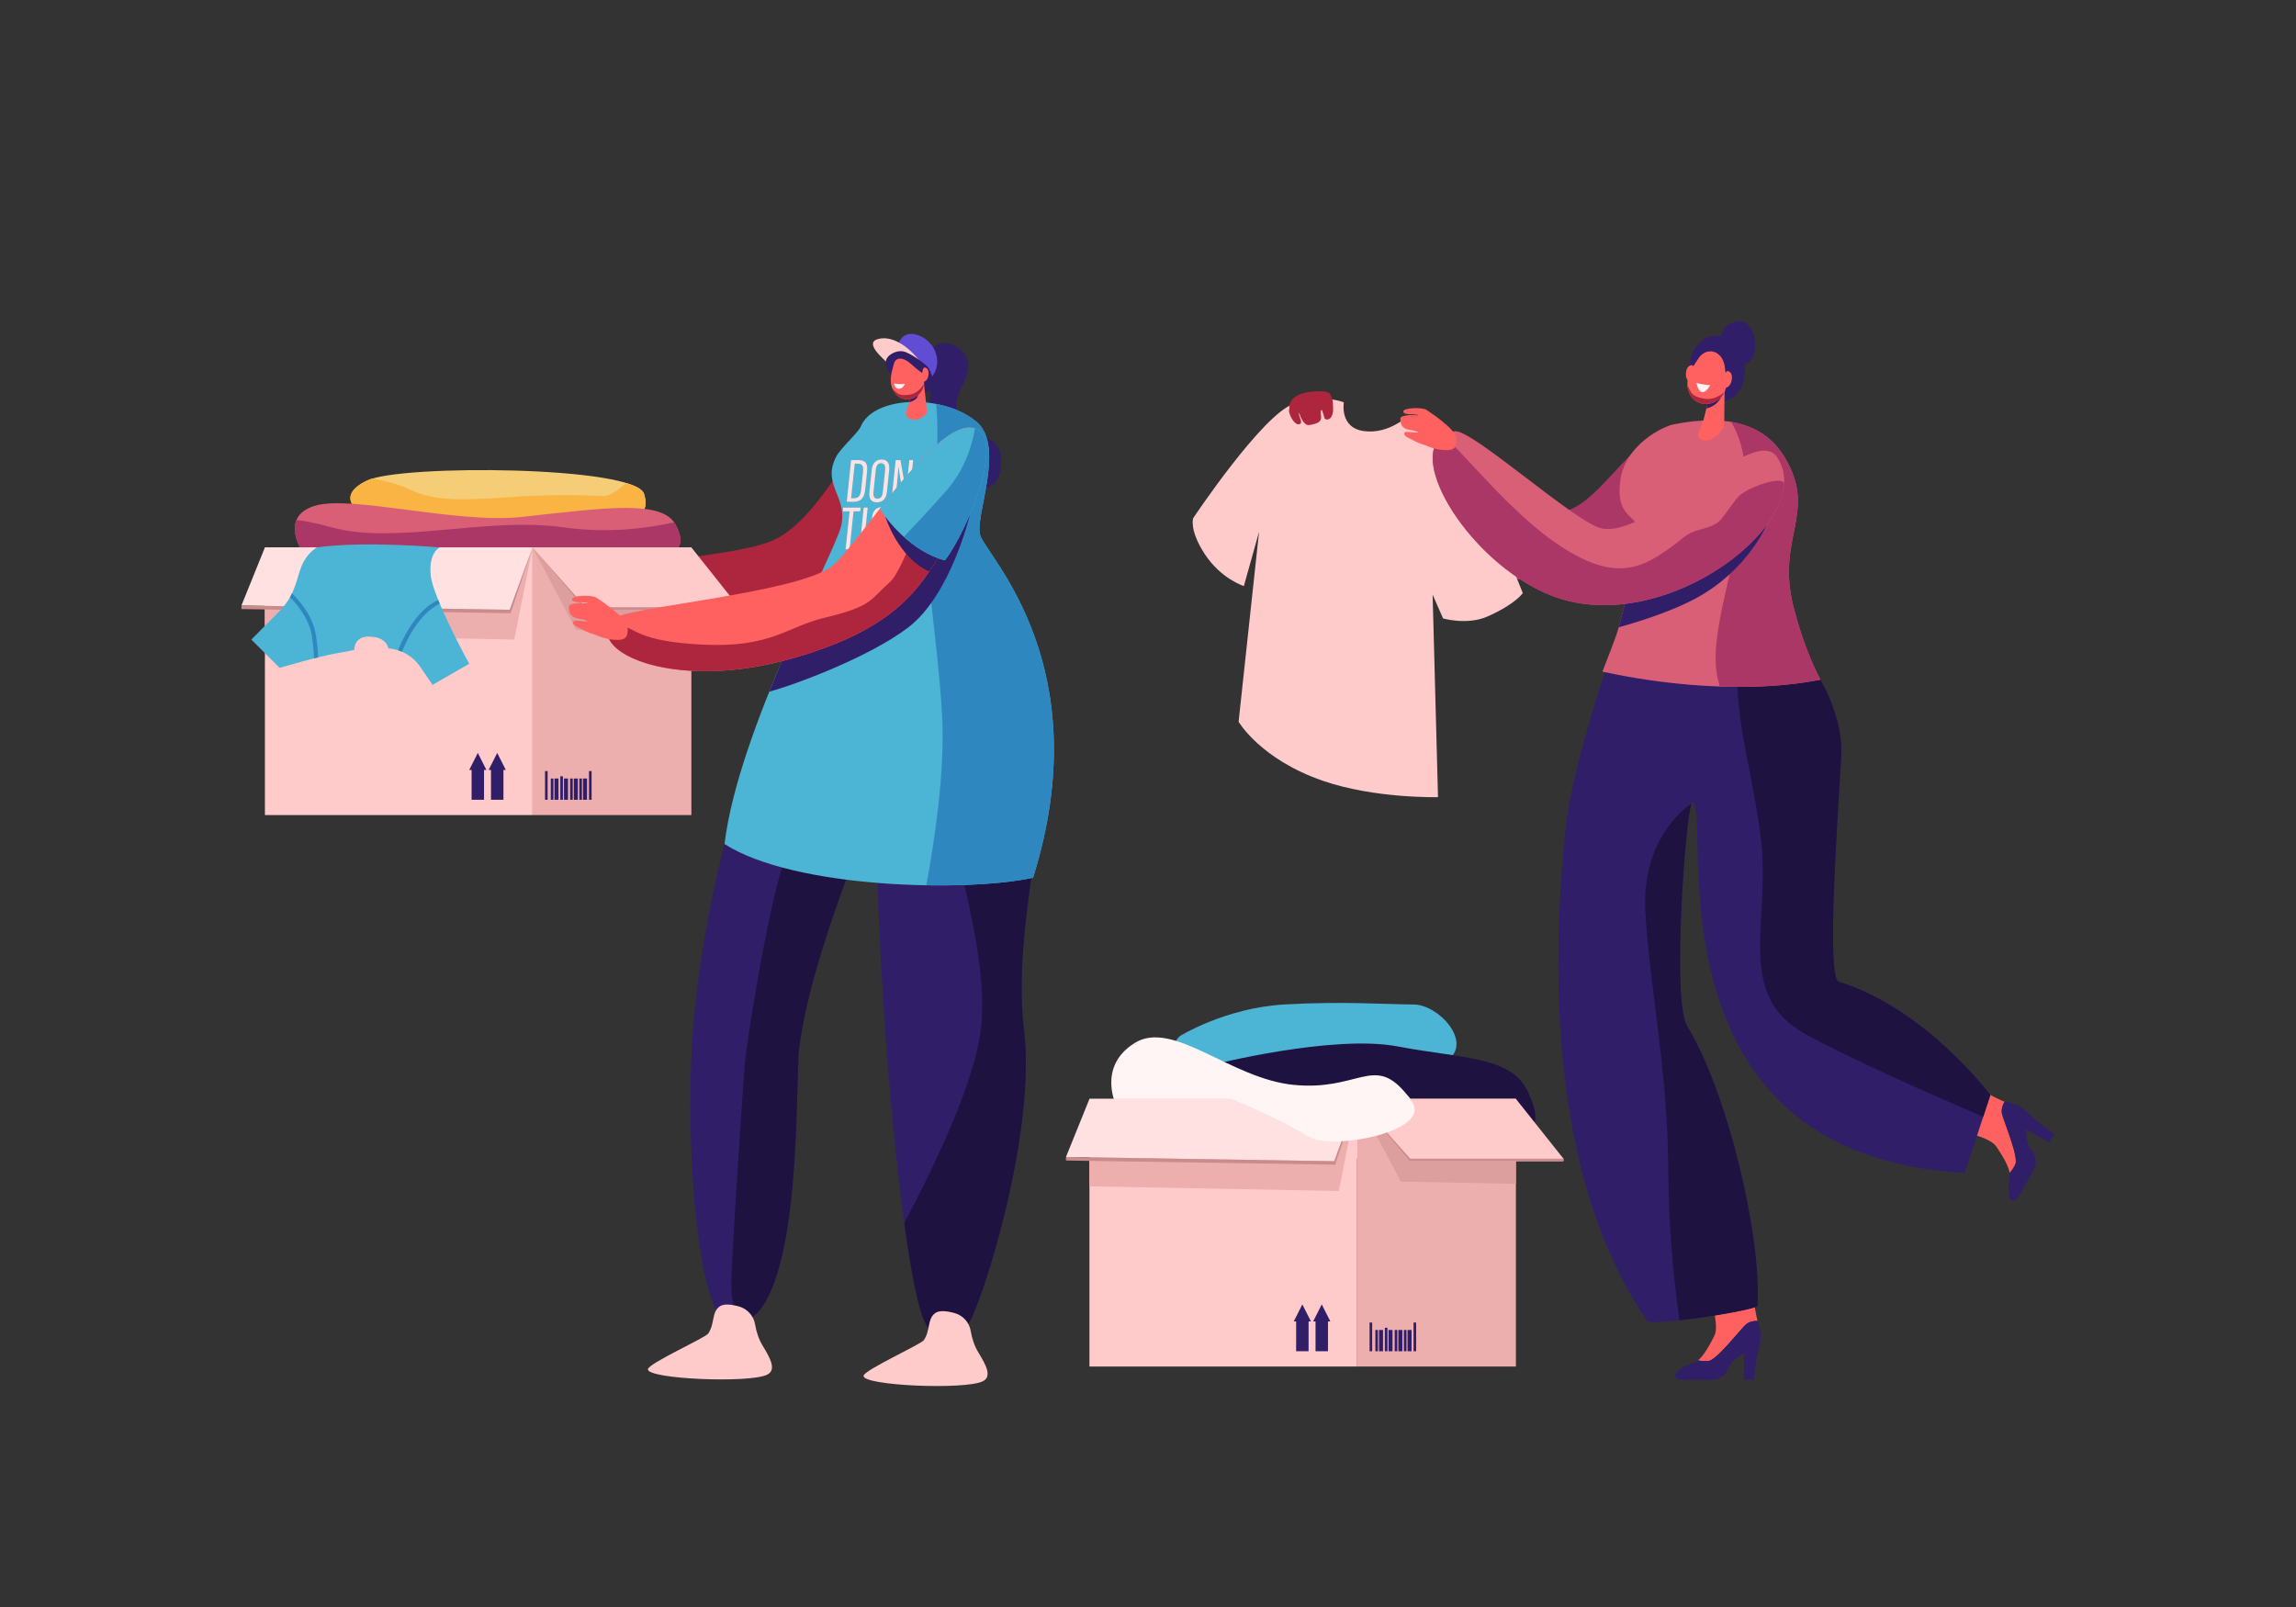 <?xml version="1.0" encoding="utf-8"?>
<svg xmlns="http://www.w3.org/2000/svg" id="Layer_1" style="enable-background:new 0 0 1000 700;" version="1.1" viewBox="0 0 1000 700" x="0px" y="0px">
<rect x="0" y="0" width="1000" height="700" fill="#333333" stroke="none"/>
<g>
	<g>
		<path d="M157.433,223.666c0,0-12.355-7.274,2.457-14.364c14.813-7.09,117.002-6.378,120.639,5.854&#xA;			c3.323,11.175-5.384,11.576-35.01,14.563C215.894,232.705,172.443,230.756,157.433,223.666z" style="fill:#F4CD76;"/>
		<path d="M245.52,229.719c29.625-2.987,38.333-3.388,35.01-14.563c-0.547-1.841-3.33-3.421-7.709-4.752&#xA;			c-3.558,2.767-6.839,5.825-10.45,5.668c-6.875-0.299-15.843-0.897-35.123,0.149s-35.421,3.139-47.677-2.541&#xA;			c-6.264-2.903-12.602-4.437-17.306-5.246c-0.941,0.275-1.739,0.564-2.374,0.868c-14.813,7.09-2.457,14.364-2.457,14.364&#xA;			C172.443,230.756,215.894,232.705,245.52,229.719z" style="fill:#FAB443;"/>
		<path d="M132.342,241.33c0,0-11.359-15.824,4.484-20.924c15.843-5.1,61.663,7.936,90.572,4.752&#xA;			c37.109-4.087,60.979-7.443,66.804,3.318c6.929,12.801-4.031,14.049-15.988,17.337&#xA;			C266.256,249.102,149.978,248.504,132.342,241.33z" style="fill:#D95F76;"/>
		<path d="M375.585,187.6c0,0-18.159,36.767-36.991,46.855c-18.832,10.088-84.519,8.448-83.398,24.064&#xA;			c1.121,15.617,49.545,14.134,73.758,12.409c24.212-1.725,56.228-29.874,58.34-35.577C389.406,229.649,375.585,187.6,375.585,187.6&#xA;			z" style="fill:#AD263D;"/>
		<path d="M278.213,245.814c11.957-3.288,22.917-4.537,15.988-17.337c-0.182-0.336-0.382-0.659-0.599-0.968&#xA;			c-11.047,2.517-28.463,4.989-48.083,2.21c-33.441-4.736-72.863,7.64-100.761,0.062c-7.308-1.985-12.282-2.929-15.649-3.243&#xA;			c-2.709,6.512,3.232,14.792,3.232,14.792C149.978,248.504,266.256,249.102,278.213,245.814z" style="fill:#AA3766;"/>
		<g>
			<rect height="116.579" style="fill:#FFCBCA;" width="116.579" x="115.382" y="238.459"/>
			<polygon points="231.961,238.459 223.978,278.58 115.382,276.538 115.382,242.307" style="fill:#EDAEAE;"/>
			<rect height="116.579" style="fill:#EDAEAE;" width="69.162" x="231.961" y="238.459"/>
			<g>
				<polygon points="216.557,327.97 212.814,335.385 213.846,335.385 213.846,348.381 219.268,348.381 &#xA;					219.268,335.385 220.3,335.385" style="fill:#311E69;"/>
				<polygon points="208.106,327.97 204.363,335.385 205.395,335.385 205.395,348.381 210.816,348.381 &#xA;					210.816,335.385 211.849,335.385" style="fill:#311E69;"/>
			</g>
			<polygon points="115.382,238.459 105.149,263.766 221.998,265.608 231.961,238.459" style="fill:#FFE1E1;"/>
			<polygon points="231.961,238.459 251.002,274.496 301.123,275.457 301.123,238.459" style="fill:#DD9E9E;"/>
			<polygon points="231.961,238.459 254.846,265.608 321.813,265.608 321.823,264.497 301.123,238.459" style="fill:#FFCBCA;"/>
			<polygon points="231.961,238.459 255.086,264.497 321.823,264.497 321.813,265.608 254.846,265.608" style="fill:#C98B8B;"/>
			<polygon points="105.149,263.766 105.149,265.308 222.387,267.109 231.961,238.459 221.998,265.608" style="fill:#C98B8B;"/>
			<g>
				<rect height="12.51" style="fill:#311E69;" width="1.129" x="237.386" y="335.871"/>
				<rect height="12.51" style="fill:#311E69;" width="1.129" x="256.535" y="335.871"/>
				<rect height="9.265" style="fill:#311E69;" width="1.129" x="239.895" y="339.116"/>
				<rect height="9.265" style="fill:#311E69;" width="1.744" x="241.498" y="339.116"/>
				<rect height="9.265" style="fill:#311E69;" width="1.129" x="248.321" y="339.116"/>
				<rect height="9.265" style="fill:#311E69;" width="1.744" x="249.924" y="339.116"/>
				<rect height="10.233" style="fill:#311E69;" width="1.129" x="244.038" y="338.148"/>
				<rect height="9.265" style="fill:#311E69;" width="1.744" x="245.64" y="339.116"/>
				<rect height="9.265" style="fill:#311E69;" width="1.129" x="252.322" y="339.116"/>
				<rect height="9.265" style="fill:#311E69;" width="1.744" x="253.925" y="339.116"/>
			</g>
		</g>
		<g>
			<path d="M137.946,238.459c0,0-4.539,2.665-6.725,8.438c-1.383,3.652-2.003,6.887-3.509,10.41&#xA;				c-1.406,3.289-3.424,6.318-5.989,8.91l-12.248,12.38l12.33,12.33c0,0,17.369-5.157,25.557-6.501&#xA;				c5.007-0.822,6.95-1.345,6.95-1.345s-0.43-7.1,8.743-5.605c5.499,0.897,6.128,4.932,6.128,4.932l0.803,0.099&#xA;				c5.285,0.65,10.033,3.544,13.033,7.943l5.37,7.875l15.974-9.192c0,0-15.899-28.845-16.796-38.71&#xA;				c-0.897-9.864,3.96-11.965,3.96-11.965S158.795,235.514,137.946,238.459z" style="fill:#4CB4D4;"/>
			<g>
				<path d="M137.639,276.977c-1.292-9.111-8.166-16.3-10.471-18.485c-0.272,0.564-0.564,1.117-0.872,1.663&#xA;					c2.44,2.414,8.431,9.056,9.568,17.074c0.631,4.451,0.855,7.52,0.908,9.564c0.595-0.152,1.189-0.302,1.78-0.448&#xA;					C138.479,284.22,138.237,281.196,137.639,276.977z" style="fill:#2E88BF;"/>
				<path d="M175.079,283.898c1.697-4.276,7.256-16.581,16.447-20.914c-0.235-0.561-0.463-1.117-0.684-1.666&#xA;					c-9.956,4.607-15.7,17.45-17.451,21.945C173.965,283.448,174.528,283.66,175.079,283.898z" style="fill:#2E88BF;"/>
			</g>
		</g>
		<path d="M404.519,153.76c0,0,4.948-8.46,13.384-1.817c11.825,9.311-7.895,21.042,0.769,30.924&#xA;			c8.664,9.882,19.787,6.018,16.977,22.41c-2.81,16.391-30.648,4.332-31.13-9.835C404.037,181.274,406.758,155.75,404.519,153.76z" style="fill:#311E69;"/>
		<path d="M302.269,443.082c10.462-106.574,50.856-171.475,51.103-172.154&#xA;			c30.802,9.925,77.502,4.633,93.311,2.407c2.454,5.837,4.803,12.263,6.836,19.392c11.034,38.685-13.719,104.423-7.542,155.578&#xA;			c5.69,47.12-19.648,122.821-24.288,128.423c-0.82,0.63-13.265,10.706-18.949-0.916c-8.552-17.486-20.322-128.123-21.398-226.314&#xA;			c-17.795,45.096-29.752,79.77-33.276,106.963c-1.938,14.949,2.329,123.461-29.954,120.304&#xA;			C302.996,575.287,297.697,489.657,302.269,443.082z" style="fill:#311E69;"/>
		<path d="M453.52,292.728c-2.033-7.13-4.382-13.555-6.837-19.392c-7.097,0.999-20.435,2.607-35.75,3.188&#xA;			c-4.114,14.313-6.895,30.5-4.939,45.137c5.019,37.537,25.933,92.332,21.085,127.711c-3.371,24.599-22.118,62.503-33.236,83.33&#xA;			c2.986,21.803,6.112,37.417,8.897,43.111c5.684,11.622,18.13,1.546,18.949,0.916c4.64-5.602,29.978-81.302,24.288-128.423&#xA;			C439.8,397.151,464.553,331.413,453.52,292.728z" style="fill:#1E1240;"/>
		<path d="M374.055,342.126c-12.963-3.825-23.803,16.678-30.678,28.635&#xA;			c-6.875,11.957-18.533,84.294-19.131,94.158c-0.598,9.864-4.484,63.071-5.679,91.468c-0.431,10.246,1.594,16.351,4.359,19.971&#xA;			c27.034-7.64,23.304-105.737,25.14-119.897c3.386-26.124,14.557-59.158,31.208-101.698&#xA;			C380.07,348.103,378.933,343.565,374.055,342.126z" style="fill:#1E1240;"/>
		<path d="M426.208,589.265c-1.906-3.111-2.89-6.372-3.409-9.456c-0.631-3.745-3.314-6.788-6.969-7.82&#xA;			c-3.176-0.897-6.719-1.39-8.592,0.042c-3.471,2.652-1.938,7.507-4.889,11.757c-1.287,1.853-25.779,12.879-26.226,15.476&#xA;			c-0.745,4.328,44.286,6.267,51.962,2.395C432.099,599.633,429.581,594.77,426.208,589.265z" style="fill:#FFCBCA;"/>
		<path d="M332.291,586.388c-1.906-3.111-2.89-6.372-3.409-9.456c-0.631-3.745-3.314-6.788-6.969-7.82&#xA;			c-3.176-0.897-6.719-1.39-8.592,0.042c-3.471,2.652-1.938,7.507-4.889,11.757c-1.287,1.853-25.779,12.879-26.226,15.476&#xA;			c-0.745,4.328,44.286,6.267,51.962,2.395C338.182,596.756,335.664,591.894,332.291,586.388z" style="fill:#FFCBCA;"/>
		<path d="M315.564,367.652c5.836-49.276,47.96-126.686,50.773-138.497&#xA;			c3.063-12.862-8.619-17.86-2.096-30.334c1.883-3.601,9.551-10.356,10.647-13.029c5.414-13.195,35.073-14.546,50.229-2.227&#xA;			c13.24,10.761-1.058,41.928,1.888,49.892c3.531,9.547,51.624,57.29,22.928,148.882&#xA;			C420.774,388.682,345.911,387.122,315.564,367.652z" style="fill:#4CB4D4;"/>
		<g>
			<path d="M390.668,152.584c0,0,0.665-9.574,9.186-6.582c8.409,2.953,10.903,13.232,5.442,18.752&#xA;				c0,0-3.278-3.493-6.28-5.236c0,0-4.451-1.547-5.753-2.745C390.149,153.906,390.668,152.584,390.668,152.584z" style="fill:#614CD4;"/>
			<path d="M400.694,157.409c0,0-8.402-11.682-17.727-9.861c-7.389,1.443,2.236,9.002,3.284,10.372&#xA;				C387.298,159.289,399.459,159.277,400.694,157.409z" style="fill:#FFCBCA;"/>
			<path d="M387.854,162.742c0,0-2.616-3.032-1.979-5.684c0.637-2.652,5.086-5.05,8.543-3.699&#xA;				c3.456,1.35,9.154,5.544,9.971,6.859c0.816,1.315,3.301,6.141,0.688,9.527C402.463,173.131,389.856,168.315,387.854,162.742z" style="fill:#311E69;"/>
			<path d="M397.516,164.73l-1.366,10.294c-0.29,2.255-4.423,6.976,1.796,7.809&#xA;				c2.561,0.344,6.375-2.099,5.673-4.56l-1.271-12.099L397.516,164.73z" style="fill:#FF6161;"/>
			<path d="M396.727,170.678l-0.577,4.346c-0.009,0.07-0.026,0.145-0.051,0.223&#xA;				c1.636-0.548,3.628-1.528,3.726-3.088C399.905,170.891,398.364,170.618,396.727,170.678z" style="fill:#311E69;"/>
			<g>
				<path d="M401.661,162.546c1.878,3.816,0.554,8.594-3.223,10.55c-3.487,1.806-7.714,0.791-9.713-3.702&#xA;					c-1.777-3.994,0.051-8.49,0.532-10.696c0.719-3.301,4.132-3.417,8.004,0.24C398.979,160.56,401.661,162.546,401.661,162.546z" style="fill:#FF6161;"/>
				<path d="M401.458,163.058c0.164-0.442,0.258-0.904,0.325-1.37c0.127-0.887,0.522-2.176,1.746-1.34&#xA;					c1.779,1.217,0.842,5.906-1.403,5.952C400.46,166.333,401.046,164.173,401.458,163.058z" style="fill:#FF6161;"/>
				<path d="M394.096,167.176c0,0-1.919,0.389-4.681-0.139c0,0,0.101,1.369,0.951,1.938&#xA;					C391.394,169.663,393.265,169.414,394.096,167.176z" style="fill:#FFF5F5;"/>
				<g>
					<path d="M397.477,171.589c-1.503,0.519-4.386,0.759-5.784,0.181c-1.239-0.513-2.731-2.217-3.054-2.599&#xA;						c0.03,0.074,0.054,0.149,0.086,0.223c1.999,4.493,6.226,5.509,9.713,3.702c2.328-1.206,3.72-3.484,4.009-5.947&#xA;						C400.987,169.734,398.828,171.122,397.477,171.589z" style="fill:#AD263D;"/>
				</g>
			</g>
		</g>
		<g>
			<g>
				<path d="M370.699,200.429h3.15c3.932,0,4.06,2.521,3.771,5.286l-0.755,7.209&#xA;					c-0.292,2.786-1.009,5.635-5.063,5.635h-3.002L370.699,200.429z M370.683,217.05h1.139c2.28,0,2.98-1.255,3.241-3.745&#xA;					l0.819-7.824c0.23-2.196-0.024-3.533-2.453-3.533h-1.165L370.683,217.05z" style="fill:#FFE1E1;"/>
				<path d="M387.28,204.798l-0.974,9.295c-0.327,3.117-1.767,4.703-4.382,4.703&#xA;					c-2.775,0-3.541-1.813-3.24-4.684l0.975-9.306c0.313-2.987,1.803-4.613,4.334-4.613&#xA;					C386.657,200.192,387.565,202.08,387.28,204.798z M381.427,204.753l-0.993,9.476c-0.227,2.163,0.472,3,1.738,3&#xA;					c1.329,0,2.13-0.817,2.368-3.097l0.982-9.371c0.214-2.039-0.4-2.992-1.748-2.992&#xA;					C382.396,201.769,381.645,202.675,381.427,204.753z" style="fill:#FFE1E1;"/>
				<path d="M388.217,218.559l1.899-18.13h2.081c0.666,3.544,2.263,13.179,2.415,14.782h0.045&#xA;					c0.16-2.487,0.392-5.038,0.701-7.989l0.712-6.793h1.639l-1.899,18.13h-2.016c-0.671-3.694-2.266-13.68-2.479-15.285h-0.027&#xA;					c-0.11,2.181-0.364,5.181-0.707,8.456l-0.715,6.829H388.217z" style="fill:#FFE1E1;"/>
				<path d="M400.776,212.552l-1.55,6.007h-1.744l4.891-18.13h2.465l1.219,18.13h-1.808l-0.355-6.007H400.776&#xA;					z M403.83,210.966c-0.245-4.207-0.386-7.33-0.379-8.966h-0.073c-0.208,1.38-1.314,5.505-2.195,8.966H403.83z" style="fill:#FFE1E1;"/>
			</g>
			<g>
				<path d="M370.03,222.719h-2.939l0.167-1.595h7.578l-0.167,1.595h-2.914l-1.732,16.535h-1.725&#xA;					L370.03,222.719z" style="fill:#FFE1E1;"/>
				<path d="M377.917,221.123l-1.899,18.13h-1.725l1.899-18.13H377.917z" style="fill:#FFE1E1;"/>
				<path d="M387.412,225.492l-0.974,9.295c-0.327,3.117-1.767,4.703-4.382,4.703&#xA;					c-2.775,0-3.541-1.813-3.24-4.684l0.975-9.306c0.313-2.987,1.803-4.613,4.334-4.613&#xA;					C386.789,220.887,387.697,222.775,387.412,225.492z M381.559,225.447l-0.993,9.476c-0.227,2.163,0.472,3,1.738,3&#xA;					c1.329,0,2.13-0.817,2.369-3.097l0.982-9.371c0.214-2.039-0.4-2.992-1.748-2.992&#xA;					C382.527,222.463,381.776,223.37,381.559,225.447z" style="fill:#FFE1E1;"/>
				<path d="M388.349,239.253l1.899-18.13h2.081c0.666,3.544,2.263,13.179,2.415,14.782h0.045&#xA;					c0.16-2.487,0.392-5.038,0.701-7.989l0.712-6.793h1.639l-1.899,18.13h-2.016c-0.67-3.694-2.266-13.68-2.479-15.285h-0.027&#xA;					c-0.11,2.181-0.364,5.181-0.707,8.456l-0.715,6.829H388.349z" style="fill:#FFE1E1;"/>
				<path d="M400.088,234.203l-0.108,1.035c-0.188,1.792,0.346,2.743,1.666,2.743&#xA;					c1.347,0,2.011-0.918,2.239-3.095c0.227-2.163-0.159-3.039-1.906-4.516c-1.778-1.512-2.655-2.411-2.375-5.081&#xA;					c0.238-2.275,1.144-4.43,3.887-4.412c2.545,0.018,3.131,1.675,2.881,4.056l-0.085,0.811h-1.716l0.08-0.765&#xA;					c0.164-1.562-0.042-2.584-1.357-2.584c-1.323,0-1.784,1.161-1.938,2.634c-0.186,1.781,0.104,2.422,1.649,3.703&#xA;					c2.274,1.878,2.954,2.914,2.639,5.919c-0.266,2.543-1.194,4.838-4.177,4.838c-2.825,0-3.462-1.865-3.212-4.254l0.108-1.033&#xA;					H400.088z" style="fill:#FFE1E1;"/>
			</g>
		</g>
		<path d="M425.117,183.565c-4.754-3.864-10.936-6.383-17.348-7.613c0.605,7.509,1.551,26.344-2.735,39.204&#xA;			c-5.461,16.385,3.282,59.429,5.3,96.644c1.328,24.495-3.462,55.495-6.893,73.827c18.702,0.319,35.718-0.944,46.492-3.287&#xA;			c28.696-91.593-19.397-139.336-22.928-148.882C424.059,225.492,438.357,194.326,425.117,183.565z" style="fill:#2E88BF;"/>
		<path d="M344.18,279.523c-3.037,6.948-6.139,14.271-9.135,21.753c11.343-3.019,43.639-15.109,60.493-27.94&#xA;			c18.72-14.251,26.952-49.397,26.952-49.397C404.148,245.975,365.36,268.313,344.18,279.523z" style="fill:#311E69;"/>
		<path d="M424.558,186.561c-16.694-5.282-51.281,51.826-62.425,60.224&#xA;			c-15.469,11.658-89.835,17.73-94.831,22.643c-13.451,13.227,23.315,31.61,73.982,18.383c50.666-13.227,59.652-33.852,68.05-45.734&#xA;			C417.732,230.195,437.898,190.781,424.558,186.561z" style="fill:#FF6161;"/>
		<path d="M411.903,214.054c-12.554,8.295-17.62,33.662-24.609,39.789&#xA;			c-8.527,7.475-7.096,10.205-28.299,15.276c-16.156,3.864-23.091,13.088-52.684,11.694c-29.593-1.393-29.593-7.798-36.318-8.205&#xA;			c-2.248-0.136-4.041,0.688-5.435,1.843c-1.491,12.232,32.263,24.968,76.726,13.36c50.666-13.227,59.652-33.852,68.05-45.734&#xA;			c5.918-8.374,17.68-30.421,19.441-44.188C424.21,202.063,418.419,209.749,411.903,214.054z" style="fill:#AD263D;"/>
		<path d="M412.874,236.573l-27.246-11.415c0,0,5.47,17.767,19.098,23.764&#xA;			c1.694-2.487,3.16-4.796,4.609-6.845C410.365,240.619,411.573,238.745,412.874,236.573z" style="fill:#311E69;"/>
		<path d="M259.641,260.264c-1.75-1.185-10.588-1.047-10.504,0.816c0.084,1.863,5.662,0.874,6.941,1.72&#xA;			c0,0-8.26-0.647-8.291,1.474c-0.074,5.052,3.254,4.951,6.059,5.553c2.805,0.602,1.779,0.865,1.779,0.865s-3.265-0.141-5.034-0.354&#xA;			c-0.799-0.096-2.399,1.315,1.191,2.94c2.677,1.211,2.733,1.809,7.687,3.321c0.001,0,4.746,2.306,9.933,2.128&#xA;			c2.857-0.098,4.306-1.202,3.95-5.585C272.997,268.759,259.641,260.264,259.641,260.264z" style="fill:#FF6161;"/>
		<g>
			<path d="M424.558,186.561c-10.243-3.241-27.221,17.005-41.387,35.077&#xA;				c2.972,4.815,13.729,18.643,28.396,22.457C421.767,230.532,437.879,190.775,424.558,186.561z" style="fill:#4CB4D4;"/>
		</g>
		<path d="M411.903,214.054c-6.941,7.793-13.597,14.92-18.235,19.81c4.797,4.312,10.901,8.411,17.899,10.231&#xA;			c10.179-13.535,26.241-53.149,13.073-57.504C423.666,192.714,420.729,204.144,411.903,214.054z" style="fill:#2E88BF;"/>
	</g>
	<g>
		<path d="M513.904,451.293c0,0,19.728-12.256,45.435-13.75c25.707-1.495,45.377,0,56.316,0&#xA;			c10.94,0,25.885,16.44,14.826,24.212C619.422,469.526,493.578,470.124,513.904,451.293z" style="fill:#4CB4D4;"/>
		<path d="M527.676,463.9c0,0,52.863-13.451,81.122-8.071s49.482,4.185,56.656,19.728&#xA;			c7.174,15.544,2.989,19.43-17.038,19.131c-20.027-0.299-101.631-20.904-110.001-23.306&#xA;			C530.046,468.982,527.676,463.9,527.676,463.9z" style="fill:#1E1240;"/>
		<path d="M486.404,482.134c0,0-8.967-17.337,7.772-27.799c16.739-10.462,41.767,15.544,69.308,18.234&#xA;			c27.541,2.69,34.601-12.555,47.96,2.69s21.491,28.321-13.808,29.294C562.337,505.525,493.877,501.862,486.404,482.134z" style="fill:#FFF5F5;"/>
		<g>
			<rect height="116.579" style="fill:#FFCBCA;" width="116.579" x="474.503" y="478.672"/>
			<polygon points="591.082,478.672 583.099,518.793 474.503,516.751 474.503,482.52" style="fill:#EDAEAE;"/>
			<rect height="116.579" style="fill:#EDAEAE;" width="69.162" x="591.082" y="478.672"/>
			<g>
				<polygon points="575.678,568.183 571.935,575.598 572.967,575.598 572.967,588.594 578.389,588.594 &#xA;					578.389,575.598 579.421,575.598" style="fill:#311E69;"/>
				<polygon points="567.227,568.183 563.484,575.598 564.516,575.598 564.516,588.594 569.937,588.594 &#xA;					569.937,575.598 570.969,575.598" style="fill:#311E69;"/>
			</g>
			<polygon points="474.503,478.672 464.27,503.979 581.119,505.821 591.082,478.672" style="fill:#FFE1E1;"/>
			<polygon points="591.082,478.672 610.123,514.709 660.244,515.67 660.244,478.672" style="fill:#DD9E9E;"/>
			<polygon points="591.082,478.672 613.967,505.821 680.934,505.821 680.944,504.71 660.244,478.672" style="fill:#FFCBCA;"/>
			<polygon points="591.082,478.672 614.207,504.71 680.944,504.71 680.934,505.821 613.967,505.821" style="fill:#C98B8B;"/>
			<polygon points="464.27,503.979 464.27,505.521 581.508,507.322 591.082,478.672 581.119,505.821" style="fill:#C98B8B;"/>
			<g>
				<rect height="12.51" style="fill:#311E69;" width="1.129" x="596.507" y="576.083"/>
				<rect height="12.51" style="fill:#311E69;" width="1.129" x="615.656" y="576.083"/>
				<rect height="9.265" style="fill:#311E69;" width="1.129" x="599.016" y="579.329"/>
				<rect height="9.265" style="fill:#311E69;" width="1.744" x="600.619" y="579.329"/>
				<rect height="9.265" style="fill:#311E69;" width="1.129" x="607.442" y="579.329"/>
				<rect height="9.265" style="fill:#311E69;" width="1.744" x="609.045" y="579.329"/>
				<rect height="10.233" style="fill:#311E69;" width="1.129" x="603.159" y="578.361"/>
				<rect height="9.265" style="fill:#311E69;" width="1.744" x="604.761" y="579.329"/>
				<rect height="9.265" style="fill:#311E69;" width="1.129" x="611.443" y="579.329"/>
				<rect height="9.265" style="fill:#311E69;" width="1.744" x="613.046" y="579.329"/>
			</g>
		</g>
		<path d="M536.323,478.672c0,0,18.794,7.385,33.703,16.464c10.498,6.393,56.622-2.888,43.892-16.464&#xA;			c-12.73-13.577-15.719-4.31-29.469-2.816C570.698,477.351,520.182,464.151,536.323,478.672z" style="fill:#FFF5F5;"/>
	</g>
	<g>
		<path d="M721.31,191.905c-11.716-0.22-27.137,31.293-42.603,31.038&#xA;			c-15.466-0.255-68.202-40.108-92.143-30.308c-23.941,9.8,27.267,69.434,95.015,58.403&#xA;			C749.325,240.008,737.779,192.215,721.31,191.905z" style="fill:#AA3766;"/>
		<g>
			<path d="M760.377,576.949c-2.51,2.257-12.67,15.524-16.256,15.883c-1.934,0.193-3.516-0.031-4.567-0.278&#xA;				c2.281-1.788,4.787-6.004,7.077-10.599c1.541-3.093,0.521-8.523-1.216-15.162h18.364c0,0,1.356,7.595,1.697,8.57&#xA;				C764.065,575.332,761.927,575.557,760.377,576.949z" style="fill:#FF6161;"/>
			<path d="M730.306,597.545c1.332-1.253,3.72-2.731,7.959-4.235c0.419-0.149,0.851-0.412,1.29-0.757&#xA;				c1.051,0.247,2.633,0.471,4.567,0.278c3.586-0.359,13.746-13.626,16.256-15.883c1.549-1.393,3.687-1.617,5.099-1.586&#xA;				c0.767,2.195,1.917,6.141,1.296,8.623c-0.896,3.586-3.048,13.823-2.689,17.033H759.6v-11.475c0,0-3.407,1.793-5.199,3.765&#xA;				c-0.672,0.74-1.32,2.009-1.866,3.306c-1.132,2.69-3.809,4.404-6.728,4.404h-14.091&#xA;				C729.899,601.02,728.982,598.791,730.306,597.545z" style="fill:#311E69;"/>
		</g>
		<g>
			<path d="M871.956,485.111c0.73,3.295,7.283,18.668,5.831,21.966c-0.783,1.779-1.756,3.046-2.489,3.839&#xA;				c-0.435-2.865-2.873-7.121-5.747-11.376c-1.934-2.863-7.164-4.646-13.799-6.4l8.984-17.28c0,0,7.33,3.847,8.346,4.03&#xA;				C872.362,481.105,871.505,483.077,871.956,485.111z" style="fill:#FF6161;"/>
			<path d="M875.094,521.424c-0.436-1.776-0.548-4.582,0.228-9.013c0.077-0.438,0.059-0.944-0.024-1.495&#xA;				c0.733-0.794,1.706-2.06,2.489-3.839c1.452-3.298-5.102-18.671-5.831-21.966c-0.45-2.034,0.406-4.006,1.128-5.22&#xA;				c2.288,0.412,6.289,1.352,8.145,3.114c2.681,2.544,10.535,9.454,13.506,10.721l-2.205,3.902l-9.99-5.645&#xA;				c0,0-0.115,3.848,0.72,6.379c0.313,0.949,1.1,2.137,1.961,3.251c1.785,2.309,1.96,5.483,0.524,8.024l-6.931,12.268&#xA;				C877.919,523.487,875.527,523.189,875.094,521.424z" style="fill:#311E69;"/>
		</g>
		<path d="M613.529,180.882c0,0,13.8,6.928,22.714,19.395c9.312,13.023,26.997,58.069,26.997,58.069&#xA;			s-3.173,4.794-15.366,10.188c-8.829,3.905-19.356,0.849-19.356,0.849l-4.556-10.357l2.348,88.207c0,0-27.486,0.714-50.174-7.131&#xA;			c-27.252-9.424-36.675-25.724-36.675-25.724l8.914-82.774l-6.622,23.686c0,0-10.041-3.112-17.173-14.149&#xA;			c-6.724-10.406-4.901-15.437-4.901-15.437s30.223-45.282,43.722-49.745c13.499-4.463,21.903-0.684,21.903-0.684&#xA;			s-2.037,11.159,8.914,12.534S613.529,180.882,613.529,180.882z" style="fill:#FFCBCA;"/>
		<g>
			<path d="M800.865,427.645c-6.286-1.927,1.221-93.005,1.129-101.005&#xA;				c-0.299-26.1-23.21-50.394-24.845-55.062c-2.034-5.804-69.321-9.122-72.226,1.961c-2.983,11.378-20.073,58.274-23.089,87.677&#xA;				c-8.66,84.445-0.115,161.723,35.486,214.146c1.739,2.56,48.044-4.645,48.157-6.644c1.744-30.767-13.293-93.511-30.69-121.812&#xA;				c-6.948-11.303-0.153-98.799,2.361-97.445c8.747,4.711-22.609,153.945,118.606,161.457l11.122-33.949&#xA;				C866.875,476.968,838.67,439.234,800.865,427.645z" style="fill:#311E69;"/>
		</g>
		<path d="M800.865,427.645c-6.286-1.927,1.221-93.005,1.129-101.006c-0.299-26.1-23.21-50.394-24.845-55.062&#xA;			c-0.628-1.793-7.485-3.348-16.745-4.315c-0.341,1.214-0.669,2.481-0.976,3.818c-7.81,33.959,3.157,58.288,7.521,94.344&#xA;			c4.364,36.057-11.596,67.978,19.306,84.957c20.221,11.11,55.521,26.658,77.51,36.079l3.109-9.492&#xA;			C866.875,476.968,838.67,439.234,800.865,427.645z" style="fill:#1E1240;"/>
		<path d="M792.898,296.062c-6.701-12.441-10.514-27.083-11.285-29.847&#xA;			c-8.892-31.861,10.226-42.05-4.056-66.563c-8.602-14.764-24.84-19.606-48.82-14.764c-4.172,0.842-21.04,8.694-23.053,24.548&#xA;			c-2.704,21.291,13.925,11.437,7.497,33.789c-2.512,8.733-5.353,19.231-8.259,30.314c-0.918,3.501-3.657,10.357-6.996,19.023&#xA;			C712.194,295.718,754.334,303.55,792.898,296.062z" style="fill:#D95F76;"/>
		<path d="M781.613,266.215c-8.892-31.861,10.226-42.05-4.056-66.563&#xA;			c-5.131-8.807-12.981-14.081-23.569-15.877c3.547,5.88,6.829,15.156,5.968,28.896c-1.746,27.862-15.274,60.446-12.316,80.142&#xA;			c0.326,2.172,0.818,4.251,1.421,6.242c13.976,0.485,29.164-0.145,43.836-2.993C786.197,283.622,782.384,268.979,781.613,266.215z" style="fill:#AA3766;"/>
		<path d="M711.765,248.217c-2.12,7.546-4.42,16.087-6.766,25.032c11.395-3.192,24.095-7.466,33.687-12.664&#xA;			c22.427-12.152,30.654-31.756,30.654-31.756C746.411,240.517,726.939,245.935,711.765,248.217z" style="fill:#311E69;"/>
		<path d="M754.844,148.617c-8.16-4.415-12.356-1.715-14.984,1.104c-2.342,2.513-3.523,4.355-4.491,12.98&#xA;			c-0.411,3.665,2.155,7.108,5.243,9.854c5.819,5.176,15.646,2.621,18.18-4.744C761.598,159.655,758.965,150.847,754.844,148.617z" style="fill:#311E69;"/>
		<path d="M751.134,168.821l-0.17,16.208c-0.039,2.668-6.764,9.372-10.896,5.899&#xA;			c-1.209-1.017,0.493-4.646,1.718-7.388l3.492-13.846L751.134,168.821z" style="fill:#FF6161;"/>
		<path d="M743.204,177.918c5.855-1.345,7.053-6.449,7.053-6.449l-5.477,0.201L743.204,177.918z" style="fill:#311E69;"/>
		<g>
			<path d="M751.097,159.081l0.831,6.242c0.659,4.949-2.606,9.767-7.54,10.527&#xA;				c-4.555,0.702-8.877-2.011-9.416-7.759c-0.48-5.109,3.239-9.424,4.601-11.698C742.677,151.209,749.616,151.973,751.097,159.081z" style="fill:#FF6161;"/>
			<path d="M750.784,165.054c0.214-0.511,0.348-1.047,0.45-1.591c0.194-1.034,0.721-2.526,2.114-1.484&#xA;				c2.026,1.515,0.693,6.969-1.941,6.91C749.45,168.845,750.245,166.34,750.784,165.054z" style="fill:#FF6161;"/>
			<path d="M737.759,162.842c-0.067-0.549-0.05-1.102,0-1.653c0.095-1.048-0.006-2.627-1.63-2.004&#xA;				c-2.362,0.907-2.564,6.517-0.013,7.177C738.011,166.852,737.928,164.226,737.759,162.842z" style="fill:#FF6161;"/>
			<path d="M744.878,167.693c0,0-2.568,0.149-5.956-0.924c0,0,0.395,2.641,1.62,3.68&#xA;				C741.766,171.489,743.556,170.239,744.878,167.693z" style="fill:#FFF5F5;"/>
			<g>
				<path d="M743.884,173.814c-1.867,0.014-5.163-0.8-6.501-1.967c-1.186-1.035-2.206-3.49-2.423-4.036&#xA;					c0.006,0.094,0.004,0.186,0.013,0.281c0.539,5.747,4.861,8.461,9.416,7.759c3.041-0.469,5.444-2.481,6.689-5.113&#xA;					C748.484,173.067,745.562,173.801,743.884,173.814z" style="fill:#AD263D;"/>
			</g>
		</g>
		<g>
			<path d="M773.713,198.789c19.259,26.648-48.201,79.915-97.772,60.733&#xA;				c-37.67-14.577-68.154-67.023-42.48-71.68c7.362-1.336,52.911,40.123,64.234,42.357&#xA;				C718.274,234.259,763.664,184.884,773.713,198.789z" style="fill:#D95F76;"/>
			<path d="M756.789,216.715c-7.722,9.482-6.238,11.161-15.36,13.673c-9.122,2.512-6.421,3.618-19.323,11.828&#xA;				c-12.901,8.21-25.484,7.486-44.776-5.888c-19.293-13.375-39.203-38.05-45.618-43.512c-1.586-1.35-3.225-1.795-4.794-1.707&#xA;				c-12.18,12.684,15.57,55.467,49.023,68.413c42.796,16.561,98.926-20.878,101.076-48.568&#xA;				C777.357,206.57,760.336,212.36,756.789,216.715z" style="fill:#AA3766;"/>
		</g>
		<path d="M621.199,178.504c-1.665-1.127-10.077-0.997-9.997,0.777c0.08,1.773,5.388,0.832,6.606,1.637&#xA;			c0,0-7.861-0.615-7.891,1.402c-0.071,4.808,3.097,4.712,5.766,5.284c2.669,0.573,1.693,0.823,1.693,0.823&#xA;			s-3.107-0.134-4.791-0.337c-0.76-0.091-2.283,1.252,1.134,2.798c2.548,1.153,2.601,1.721,7.316,3.161&#xA;			c0.001,0,4.516,2.195,9.454,2.025c2.719-0.093,4.097-1.144,3.759-5.315C633.91,186.588,621.199,178.504,621.199,178.504z" style="fill:#FF6161;"/>
		<path d="M749.707,146.113c0,0,0.703-6.051,8.32-6.113c8.405-0.068,9.339,23.049-1.953,17.743&#xA;			S749.707,146.113,749.707,146.113z" style="fill:#311E69;"/>
		<path d="M580.491,174.85c0.078,3.413,0.407,3.972-0.305,5.987c-0.955,2.703-3.193,1.886-3.311,1.333&#xA;			c-0.263-1.225-1.061-3.439-1.061-3.439s-0.634-0.64-0.548,1.35c0.086,1.99,1.205,4.203-5.117,5.072&#xA;			c-2.654,0.365-4.312-5.291-4.312-5.291c-0.673,1.012,2.225,4.571-0.074,4.966c-2.298,0.395-5.107-5.506-4.152-6.894&#xA;			c0,0-1.504-7.434,13.132-7.504C579.763,170.406,579.561,171.689,580.491,174.85z" style="fill:#AD263D;"/>
		<g>
			<path d="M716.64,397.484c2.038,33.88,9.716,68.858,9.952,111.645c0.162,29.333,3.084,53.616,4.906,65.987&#xA;				c14.192-1.58,33.904-5.096,33.978-6.4c1.744-30.767-13.293-93.511-30.69-121.812c-6.542-10.641-0.902-88.812,1.879-96.799&#xA;				C736.169,350.414,714.626,363.993,716.64,397.484z" style="fill:#1E1240;"/>
		</g>
	</g>
</g>
</svg>